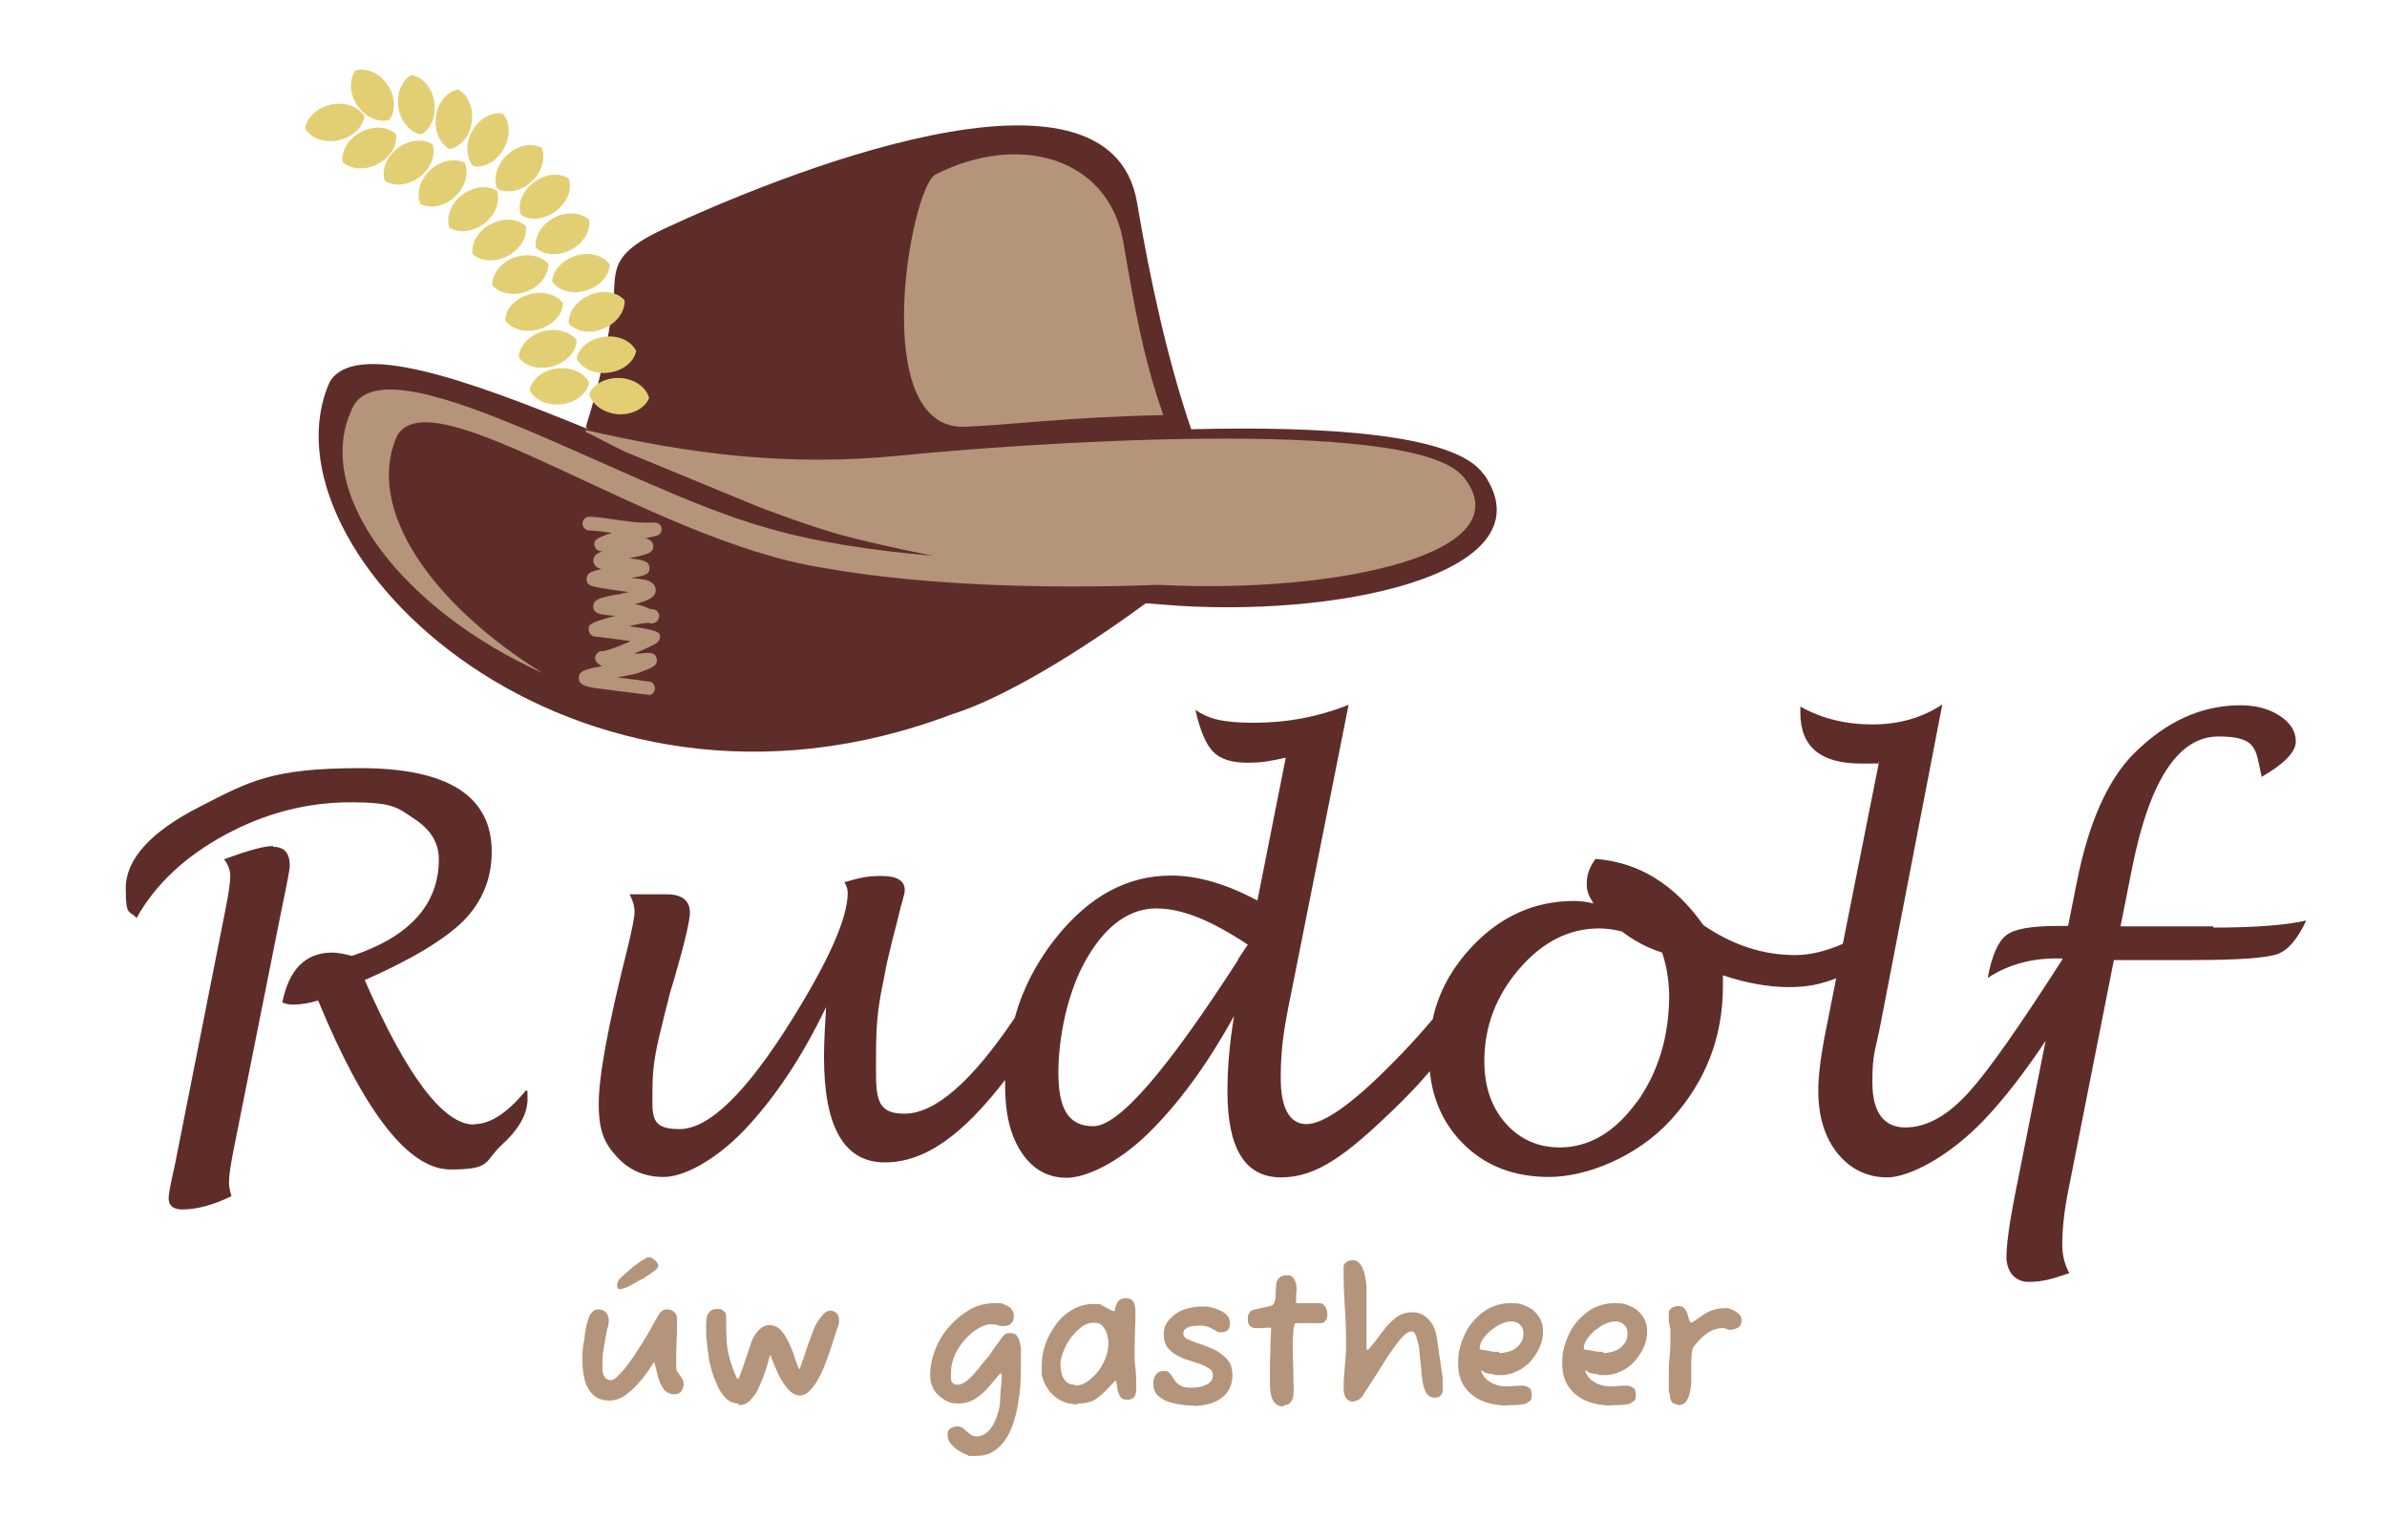 <?xml version="1.0" encoding="UTF-8"?>
<svg id="Laag_1" xmlns="http://www.w3.org/2000/svg" version="1.1" viewBox="0 0 573.3 369.9">
  <!-- Generator: Adobe Illustrator 29.3.0, SVG Export Plug-In . SVG Version: 2.1.0 Build 146)  -->
  <defs>
    <style>
      .st0 {
        fill: #5f2d29;
      }

      .st1 {
        fill: #b4957a;
      }

      .st2 {
        fill: #b4957b;
      }

      .st3 {
        fill: #e3cf73;
      }
    </style>
  </defs>
  <path class="st0" d="M356.4,113.9c15.6,22.6-30.9,34.2-73.4,31.6-2.6-.2-5.2-.4-7.8-.6-21.6,15.8-37.8,24-46.4,26.6-91.4,34.8-167.7-39.2-149.6-79.8,6.1-10.1,32.8-.6,62.1,11.4-.2-.2-.4-.3-.6-.4l.4-1.5h0c2.4-7.6,4.3-15.7,5.6-24.6,2.3-10.2-2.8-14.4,12.7-21.6,26.5-12.4,107.1-45.5,113.7-6.3,3.1,18.4,7.3,37.7,13,54.4,31.9-.8,63.6,1.1,70.2,10.8"/>
  <path class="st1" d="M279.4,99.7c-4.9-14-6.9-25.8-9.6-41.5-3.4-20.1-24.7-26.6-45.1-16.3-6,3-16.5,61.5,7.1,60.6,10.5-.4,24.3-2.3,47.5-2.8M351.3,114.3c15.4,18.7-30.5,28.3-72.5,26.2-.5,0-1,0-1.5,0-23.5.9-54.7.4-80.1-4.2-41.1-6.6-93.2-46.2-101.8-31.7-8,17.9,8.9,41,35,57.1-33.1-14.9-55.1-42.7-46.1-62.9,6.6-18.7,64.6,17.9,98.9,27.7,11.5,3.5,25.8,5.7,40.9,7-10.6-2.1-18.8-4.1-22.8-5.2-5.8-1.7-12.1-3.9-18.7-6.4l-32-13.2c-2.2-.9-7.7-4-9.9-4.9v-.5c24.5,5.6,47.9,8.9,75.8,6.1,26.7-2.7,122.6-9.7,134.8,5"/>
  <path class="st1" d="M156.1,166.9c-.7,0-12.8-1.6-12.9-1.6-1.9-.3-4.2-.6-4.2-2.4,0-1.7,1.5-2.2,5.6-2.9-.6-.3-1-.6-1.4-1.1-.3-.5-.4-1.2,0-1.7.3-.5.9-.9,1.5-.8,0,0,0,0,0,0,.9,0,4.1-1.2,6.8-2.4-3.4-.5-7.4-1-8.4-1.1-1.1,0-1.6-.8-1.7-1.6-.1-1.2-.1-1.7,6.5-3.4-.2,0-.3,0-.5,0-3.4-.3-4.9-.5-4.9-2.2,0-1.8,1.8-2.2,5.6-2.9h.4c1-.3,1.8-.4,2.5-.6-9.9-1.3-9.9-1.5-10.1-2.9-.1-.7.3-1.5.9-1.8.6-.3,1.5-.6,2.7-.8-1.2-.3-1.9-.9-2-1.9,0-1.2.6-1.8,2.2-2.4-.9,0-1.6-.3-1.9-1.3-.3-1.5.7-1.9,3.2-2.8.3,0,.6-.2.9-.3-1.8-.3-3.5-.5-5.4-.6-.9,0-1.6-.8-1.6-1.7,0-.9.8-1.6,1.7-1.6,2.2.1,4.2.4,6.1.7,2.9.4,5.8.9,9.5.7.9,0,1.6.6,1.7,1.4,0,.6,0,1.6-1.7,1.9-.8.2-1.5.3-2.2.5,1.2.3,1.8.8,1.9,1.7.2,1.8-1.4,2.2-5.8,3.1,3.8.4,4.8.8,4.9,2.3,0,1.6-1.1,1.9-4.5,2.4.7,0,1.3.2,1.7.2q2.1.3,2.3.4c1.8.7,2,1.8,2,2.5-.1,1.4-1.4,2.3-5.1,3.2,1.4.2,2.6.6,3.5,1.1,0,0,.2,0,.3.1,1.4,0,1.7.5,1.9.9.4.6.2,1.5-.3,2-.6.6-1.4.6-2.1.4-.5,0-1.6.1-3.3.5-.3,0-.8.2-1.3.3q7,.9,7.3,1.9c.3.7,0,1.5-.5,2-.6.5-3,1.6-5.6,2.7.4,0,.8,0,1,0,2.7-.3,4.1-.4,4.4,1.2.4,1.7-1,2.2-4.6,3.5-.9.3-2.7.6-4.9,1,3.3.4,7.2.9,7.6,1,.8,0,1.4.7,1.5,1.5,0,.9-.6,1.7-1.5,1.8,0,0,0,0,0,0Z"/>
  <path class="st3" d="M119.4,45.9c.8,2.5-.4,5.8-3.1,7.8-2.8,2.1-6.2,2.4-8.4.9-.8-2.5.4-5.8,3.1-7.8,2.8-2.1,6.2-2.4,8.4-.9"/>
  <path class="st3" d="M141.5,91.9c-.5,2.6-3.2,4.8-6.6,5.2-3.4.4-6.5-1-7.7-3.4.5-2.6,3.2-4.8,6.6-5.2,3.4-.4,6.5,1,7.7,3.4"/>
  <path class="st3" d="M138.5,81.8c-.1,2.7-2.4,5.2-5.8,6.2-3.3.9-6.6,0-8.1-2.2.1-2.7,2.4-5.2,5.8-6.2,3.3-.9,6.6,0,8.2,2.2"/>
  <path class="st3" d="M135.2,72.9c-.1,2.7-2.4,5.2-5.8,6.2-3.3.9-6.6,0-8.1-2.2.1-2.7,2.4-5.2,5.8-6.2,3.3-.9,6.6,0,8.2,2.2"/>
  <path class="st3" d="M126.3,54.3c.4,2.6-1.3,5.6-4.4,7.2-3.1,1.6-6.5,1.3-8.4-.5-.4-2.6,1.3-5.6,4.4-7.2,3.1-1.6,6.5-1.3,8.4.5"/>
  <path class="st3" d="M111.6,39.1c1.1,2.4.2,5.8-2.3,8.1-2.5,2.4-5.9,3-8.3,1.8-1.1-2.4-.2-5.8,2.3-8.1,2.5-2.4,5.9-3,8.3-1.8"/>
  <path class="st3" d="M103.9,34.7c.8,2.5-.4,5.8-3.1,7.8-2.8,2.1-6.2,2.4-8.4.9-.8-2.5.4-5.8,3.1-7.8,2.8-2.1,6.2-2.4,8.4-.9"/>
  <path class="st3" d="M95.1,32.2c.4,2.6-1.3,5.6-4.4,7.2-3.1,1.6-6.5,1.3-8.4-.5-.4-2.6,1.3-5.6,4.4-7.2,3.1-1.6,6.5-1.3,8.4.5"/>
  <path class="st3" d="M87.5,27.9c-.3,2.6-2.8,5.1-6.2,5.8-3.4.7-6.6-.5-8-2.8.3-2.6,2.8-5,6.2-5.8,3.4-.7,6.6.5,8,2.8"/>
  <path class="st3" d="M93.5,28.8c1.6-2.1,1.5-5.6-.4-8.4-1.9-2.9-5.1-4.2-7.7-3.5-1.6,2.1-1.5,5.6.4,8.4,1.9,2.9,5.1,4.2,7.7,3.5"/>
  <path class="st3" d="M101.1,32.3c2.4-1.2,3.7-4.4,3.2-7.8-.5-3.4-2.8-6-5.4-6.5-2.4,1.2-3.7,4.4-3.2,7.8.5,3.4,2.8,6,5.4,6.5"/>
  <path class="st3" d="M108,35.8c2.6-.5,4.9-3.1,5.3-6.5.5-3.4-.9-6.6-3.3-7.8-2.6.5-4.9,3.1-5.3,6.5s.9,6.6,3.3,7.8"/>
  <path class="st3" d="M113.7,39.9c2.6.5,5.7-1.2,7.3-4.2,1.7-3,1.5-6.5-.3-8.4-2.6-.5-5.7,1.2-7.3,4.2-1.7,3-1.5,6.5.3,8.4"/>
  <path class="st3" d="M119.4,45.3c2.3,1.3,5.7.7,8.3-1.7,2.5-2.3,3.4-5.7,2.4-8.1-2.3-1.3-5.7-.7-8.3,1.7-2.5,2.3-3.4,5.7-2.4,8.1"/>
  <path class="st3" d="M128.7,59.5c1.9,1.8,5.4,2.1,8.4.5,3.1-1.6,4.8-4.6,4.4-7.2-1.9-1.8-5.4-2.1-8.4-.5-3.1,1.6-4.8,4.6-4.4,7.2"/>
  <path class="st3" d="M136.6,77.7c1.8,2,5.2,2.6,8.4,1.2,3.2-1.3,5.2-4.2,5-6.8-1.8-2-5.2-2.6-8.4-1.2-3.2,1.3-5.2,4.2-5,6.8"/>
  <path class="st3" d="M138.5,86.1c1.2,2.4,4.3,3.9,7.7,3.4,3.4-.4,6.1-2.6,6.6-5.2-1.2-2.4-4.3-3.9-7.7-3.4-3.4.4-6.1,2.6-6.6,5.2"/>
  <path class="st3" d="M141.5,94.6c.7,2.6,3.5,4.6,6.9,4.9,3.4.2,6.5-1.4,7.5-3.9-.7-2.6-3.5-4.6-6.9-4.8-3.4-.2-6.5,1.4-7.5,3.9"/>
  <path class="st3" d="M125.1,51.6c2.2,1.5,5.6,1.2,8.4-.9,2.8-2.1,4-5.3,3.1-7.8-2.2-1.5-5.6-1.2-8.4.9-2.8,2.1-4,5.3-3.1,7.8"/>
  <path class="st3" d="M131.7,63.4c0,2.7-2,5.4-5.2,6.6-3.2,1.2-6.6.5-8.3-1.5,0-2.7,2-5.4,5.2-6.6,3.2-1.2,6.6-.5,8.3,1.5"/>
  <path class="st3" d="M132.6,67.6c1.5,2.2,4.8,3.2,8.1,2.2,3.3-1,5.6-3.5,5.8-6.2-1.5-2.2-4.8-3.2-8.1-2.2-3.3,1-5.6,3.5-5.8,6.2"/>
  <g>
    <path class="st2" d="M146.4,336.4c-1.3,0-2.4-.3-3.2-.8s-1.5-1.3-2-2.2c-.5-.9-.8-1.9-1-3-.2-1.1-.3-2.1-.3-3.2v-2.2c0,0,0-.4.1-1.1,0-.6.2-1.3.3-2,.1-.7.2-1.3.2-1.6,0-.4.2-1,.3-1.6s.3-1.3.5-1.9.5-1.2.9-1.6c.4-.4.8-.7,1.4-.7.8,0,1.4.2,1.9.7.4.5.7,1.1.7,1.8s0,1.1-.2,1.7c-.2.5-.3,1.1-.4,1.7-.2,1.1-.4,2.3-.6,3.4-.2,1.1-.3,2.3-.3,3.5s0,1,0,1.6c0,.7.2,1.2.5,1.8.3.5.7.8,1.4.8s1.1-.3,1.8-1c.7-.7,1.5-1.5,2.3-2.6.8-1.1,1.6-2.2,2.4-3.5.8-1.2,1.6-2.5,2.3-3.7.7-1.2,1.3-2.2,1.8-3.2.5-.9.9-1.6,1.1-1.9.2-.3.5-.6.8-.8.3-.2.6-.3,1-.3,1.4,0,2.3.7,2.5,2v1.6c0,1.3,0,2.6-.1,4,0,1.3-.1,2.6-.1,3.8v2.7c0,.5.3.9.6,1.3.3.4.6.8.8,1.2.3.4.4.8.4,1.3s-.2,1.3-.6,1.8c-.4.5-1,.7-1.7.7s-1.6-.3-2.2-.9c-.5-.6-1-1.3-1.3-2.2-.2-.5-.4-1.2-.6-2.1-.2-.9-.4-1.7-.7-2.6-.5.8-1,1.6-1.5,2.3-.6.8-1.1,1.5-1.7,2.2-1,1.2-2.1,2.3-3.4,3.3s-2.7,1.5-4.2,1.5ZM149.1,309.7c-.6,0-.9-.3-.9-1s.3-1.2.8-1.7,1.4-1.3,2.7-2.4c.2-.2.4-.4.9-.7.4-.3.9-.7,1.4-1,.5-.3.9-.5,1.2-.7.1-.1.2-.2.3-.2s.2,0,.5,0c.2,0,.5,0,.8.3.3.2.7.5.9.8s.4.6.4.9,0,.3-.1.4c-.3.4-.7.8-1.3,1.2-.6.4-1.4,1-2.6,1.7-.2,0-.4.2-.8.4-.4.2-.7.4-1.1.6-.3.2-.6.3-.7.4-.4.2-.8.5-1.3.6-.5.2-.9.3-1.3.3Z"/>
    <path class="st2" d="M177.3,337.1c-1.1,0-2.1-.4-2.9-1.2-.8-.8-1.6-1.9-2.1-3.1s-1.1-2.5-1.4-3.7c-.3-1.2-.6-2.3-.7-3.1,0-.3,0-.8-.2-1.4,0-.6-.2-1.2-.2-1.9,0-.6-.2-1.2-.2-1.7,0-.5,0-.8,0-.9v-1.4c0-.6,0-1.3.1-1.9,0-.7.3-1.2.7-1.7.4-.5,1-.7,1.9-.7s1,.1,1.4.4c.4.3.7.7.7,1.2,0,1.9,0,3.6.1,5.3,0,1.6.3,3.2.7,4.8.4,1.6,1,3.2,1.8,5h.4c.6-1.4,1.1-2.9,1.6-4.4.5-1.5,1-3,1.5-4.4.2-.6.5-1.2.9-1.8.4-.6.9-1.1,1.5-1.6s1.3-.6,2.1-.6,1.5.3,2.1.8,1.2,1.2,1.6,2c.5.8.9,1.7,1.3,2.6.4.9.7,1.7.9,2.5.3.8.5,1.4.7,1.9h0c0,.1.1.3.2.4,0,.2.2.3.2.5.6-1.7,1.2-3.3,1.7-5,.6-1.7,1.2-3.3,1.8-4.9.2-.5.5-1.1.9-1.7s.9-1.3,1.4-1.8c.5-.5,1.1-.8,1.6-.8s1.1.2,1.5.6c.4.4.6.9.6,1.5s0,.5,0,.8c0,.2,0,.5-.2.8-.2.6-.5,1.4-.8,2.4-.3,1-.7,2.2-1.1,3.4s-.9,2.5-1.4,3.8c-.5,1.3-1.1,2.5-1.7,3.5-.6,1.1-1.3,1.9-2,2.6s-1.5,1-2.2,1-1.7-.4-2.4-1.1c-.7-.7-1.4-1.6-2-2.6-.6-1-1.1-2.1-1.5-3.1-.4-1-.8-1.9-1-2.5,0,0,0-.1,0-.2,0,0,0-.2-.1-.2h0l-.2.2c-.2.5-.4,1.2-.6,2.1-.3.9-.6,2-1,3s-.9,2.2-1.4,3.2-1.2,1.8-1.9,2.5-1.6,1-2.5,1Z"/>
    <path class="st2" d="M232.7,349.6c-.9-.3-1.7-.7-2.5-1.2-.8-.5-1.4-1.1-1.9-1.7-.5-.6-.7-1.3-.7-2.1s.2-1.2.7-1.5c.5-.3,1-.5,1.6-.5s1.2.2,1.6.6c.4.4.9.8,1.4,1.2.5.4,1.1.6,1.8.6s1.6-.3,2.3-.9,1.2-1.3,1.7-2.2c.5-.9.8-1.9,1.1-2.9s.4-2,.4-2.9c0-.2,0-.7.1-1.4,0-.7.1-1.5.2-2.2,0-.8.1-1.4.1-1.7v-.5c0-.2,0-.4-.2-.4h-.2c-.9,1.1-1.8,2.1-2.8,3.3-.9,1.1-2,2-3.2,2.8-1.2.7-2.5,1.1-4.1,1.1s-2.3-.3-3.3-.9c-1-.6-1.9-1.4-2.5-2.4s-.9-2.2-.9-3.4c0-2.1.4-4.1,1.2-6.2.8-2.1,1.9-3.9,3.4-5.6s3.1-3,5-4.1,4-1.5,6.2-1.5,1.2.1,1.9.3,1.2.5,1.7,1c.5.5.7,1.1.7,1.9s-.2,1.2-.7,1.7-1.1.6-1.8.6-1,0-1.4-.2c-.5-.2-.9-.2-1.4-.2h-.9c-1.7.5-3.2,1.3-4.5,2.6-1.3,1.2-2.4,2.6-3.2,4.2-.8,1.6-1.2,3.2-1.2,4.9v1.5c.2.9.7,1.3,1.5,1.3s1.4-.3,2.1-.8c.7-.5,1.4-1.2,2-1.9.7-.8,1.3-1.5,1.9-2.3s1.1-1.4,1.6-1.9c.5-.8,1-1.5,1.5-2.2.6-.7,1.1-1.5,1.6-2.2.3-.4.6-.7.9-.9.3-.2.7-.2,1.1-.2.8,0,1.3.2,1.6.6.3.4.6.9.7,1.5s.3,1.2.3,1.7v3.4c0,1.2,0,2.6-.1,4.2,0,1.6-.2,3.2-.5,4.9-.2,1.7-.6,3.3-1.1,4.9-.5,1.6-1.1,3-1.9,4.2s-1.8,2.3-3,3c-1.2.8-2.7,1.1-4.4,1.1h-1.8Z"/>
    <path class="st2" d="M258.7,337.3c-1.4,0-2.7-.3-3.9-.9-1.2-.6-2.2-1.5-3-2.6-.8-1.1-1.3-2.3-1.6-3.6v-2.3c0-1.7.3-3.4.9-5.1.6-1.7,1.5-3.3,2.6-4.8,1.1-1.5,2.4-2.6,4-3.5s3.2-1.3,5.1-1.3,1.4.1,2,.4c.6.3,1.1.6,1.5.8.5.3.9.5,1.4.5.2-1.2.6-2.1,1-2.5s1-.6,1.7-.6,1.5.3,1.8.8c.3.6.5,1.3.5,2.1,0,1.7,0,3.3-.1,4.9,0,1.6-.1,3.2-.1,4.9s0,2.7.2,4.1c.2,1.4.2,2.8.2,4.1v.9c0,.7-.1,1.3-.4,1.8s-.8.8-1.7.8-1.4-.2-1.7-.7c-.3-.5-.6-1.1-.7-1.8-.1-.7-.2-1.3-.3-1.9l-.2-.2c-1,1-1.9,2-2.7,2.8-.8.8-1.7,1.5-2.6,2-1,.5-2.2.7-3.7.7ZM258.2,332.8c1.1,0,2.1-.3,3-1,.9-.6,1.8-1.5,2.6-2.5s1.3-2.1,1.8-3.3c.4-1.1.6-2.2.6-3.2s-.1-1.5-.3-2.3c-.2-.8-.6-1.4-1.1-2s-1.2-.8-2.1-.8-2,.3-2.9,1c-.9.7-1.8,1.6-2.6,2.6-.8,1.1-1.4,2.2-1.8,3.3-.5,1.2-.7,2.2-.7,3.1s.1,1.5.3,2.3c.2.8.6,1.4,1.1,1.9.5.5,1.2.7,2,.7Z"/>
    <path class="st2" d="M286.7,337.6c-.8,0-1.8,0-2.9-.2-1.1-.1-2.1-.4-3.2-.7-1-.4-1.9-.9-2.6-1.6s-1-1.7-1-2.8.2-1.5.6-2.1c.4-.6,1-.9,1.9-.9s1,.1,1.3.4c.3.3.6.6.8,1,.2.4.5.8.8,1.2.3.4.8.7,1.3,1,.6.3,1.3.4,2.3.4s1.5,0,2.3-.2c.8-.2,1.5-.5,2.1-.9.6-.5.9-1.1.9-1.9s-.3-1.2-.9-1.6c-.6-.4-1.3-.8-2.2-1.1s-1.9-.6-2.8-.9c-1-.3-1.9-.7-2.8-1.2-.9-.5-1.6-1.1-2.2-1.9-.6-.8-.9-1.8-.9-3.1s.3-2.2.9-3c.6-.8,1.3-1.5,2.2-2.1.9-.6,1.9-1,3-1.2,1.1-.3,2.1-.4,3.1-.4s1.2,0,2,.2c.8.1,1.5.4,2.2.7s1.3.7,1.8,1.2.7,1.2.7,2c0,1.4-.7,2.1-2.1,2.1h-.6c-.9-.5-1.7-.9-2.3-1.2-.6-.3-1.4-.4-2.2-.4s-.9,0-1.5.1c-.6,0-1.2.2-1.7.5-.5.3-.8.7-.8,1.3s.3.9.9,1.3c.6.3,1.3.6,2.2.9.9.3,1.9.6,2.8,1,1,.4,1.9.8,2.8,1.4.9.6,1.6,1.3,2.2,2.1s.9,1.9.9,3.2c0,1.8-.5,3.3-1.4,4.4-.9,1.1-2.1,1.9-3.5,2.4-1.4.5-2.9.7-4.5.7Z"/>
    <path class="st2" d="M308.2,337.8c-.9,0-1.6-.3-2.1-.9-.5-.6-.7-1.3-.9-2.1-.1-.8-.2-1.6-.2-2.3v-1.7c0-1.9,0-3.8.1-5.7,0-1.9.1-4,.2-6.2-.8,0-1.4,0-1.9.1-.5,0-1.1,0-1.6,0-1.4,0-2.1-.7-2.1-2s0-1,.3-1.5.6-.8,1.1-.9l4-.9c.5-.1.8-.4,1-1,.2-.5.3-1.1.3-1.9,0-.7,0-1.4.1-2.1,0-.7.3-1.3.7-1.7.4-.5,1-.7,1.9-.7s1.1.2,1.4.5c.3.3.5.8.7,1.2.1.5.2.9.2,1.4s0,.3,0,.6c0,.3,0,.7-.1,1,0,.3,0,.5,0,.6v1.4h5.5c.7,0,1.2.3,1.5.9.4.6.5,1.2.5,1.9s0,.3-.1.7c0,.3-.3.6-.5.9-.2.3-.6.4-1,.4h-5.8s0,0-.2,0c0,0-.2.1-.3.3h0c-.2.9-.3,1.6-.3,2.1,0,.5,0,.9-.1,1.4,0,.4,0,.9,0,1.5,0,1.7,0,3.3.1,5,0,1.7.1,3.4.1,5.2s0,1.2-.1,1.9c0,.6-.3,1.2-.6,1.6-.3.4-.8.7-1.5.7Z"/>
    <path class="st2" d="M325.2,336.7c-.8,0-1.5-.3-1.9-.9-.4-.6-.6-1.3-.6-2.1,0-1.8.1-3.6.3-5.5s.3-3.7.3-5.4c0-3-.1-5.9-.3-8.8s-.3-5.8-.3-8.8v-1.2c.2-.5.5-.8.9-1,.4-.2.8-.3,1.2-.3.7,0,1.3.2,1.7.7.4.5.8,1.1,1,1.8s.4,1.4.5,2.1c.1.7.2,1.3.2,1.7v15l.3.3h0c.8-.9,1.6-1.8,2.3-2.8.7-1,1.5-2,2.3-3,.8-.9,1.7-1.7,2.7-2.4,1-.6,2.1-.9,3.4-.9s2.1.3,3,.9c.8.6,1.5,1.4,2,2.3.5,1,.8,2,.9,3l1.4,9.6v1.4c0,.5,0,1,0,1.5,0,.5-.2,1-.5,1.3-.3.4-.8.5-1.5.5s-1.4-.3-1.8-.9c-.4-.6-.7-1.4-.9-2.3-.2-.9-.3-1.8-.4-2.7,0-.9-.1-1.6-.2-2.1,0-.2,0-.6-.1-1.2s-.1-1.2-.2-2c0-.8-.2-1.5-.4-2.2-.2-.7-.3-1.3-.6-1.8-.2-.5-.5-.7-.8-.7-.5,0-1,.2-1.5.6-.5.4-.9.9-1.3,1.3-1.6,2-3.1,4.2-4.5,6.5-1.4,2.3-2.9,4.5-4.3,6.7-.2.4-.5.8-.9,1.1-.4.3-.8.5-1.3.5Z"/>
    <path class="st2" d="M362.3,337.6c-2.2,0-4.2-.3-6-1s-3.3-1.8-4.4-3.3c-1.1-1.5-1.7-3.4-1.7-5.8s.3-3.6.9-5.3c.6-1.7,1.4-3.3,2.6-4.7s2.5-2.5,4-3.3c1.6-.8,3.3-1.2,5.3-1.2s2.6.3,3.7.8c1.2.5,2.1,1.3,2.8,2.3.7,1,1.1,2.2,1.1,3.7s-.3,2.7-.9,4c-.6,1.3-1.4,2.4-2.3,3.4-1,1-2.1,1.8-3.4,2.3-1.2.6-2.6.8-3.9.8s-.7,0-1.4-.2c-.7-.1-1.3-.2-1.7-.3-.3,0-.5-.2-.7-.4,0,0-.2,0-.3-.2-.2,0-.3-.1-.3-.1.2.9.7,1.6,1.3,2.2.7.6,1.5,1,2.3,1.3.9.3,1.7.4,2.6.4s1.2,0,1.7-.1c.6,0,1.2-.1,1.9-.1s1.2.2,1.7.5.7.9.7,1.8-.2,1.2-.6,1.5c-.4.4-.9.6-1.5.7-.6.1-1.2.2-1.9.2-.6,0-1.2,0-1.6,0ZM360.1,325c.9,0,1.8-.2,2.7-.5.9-.3,1.6-.9,2.2-1.6.6-.7.9-1.6.9-2.6s-.3-1.6-.8-2.1c-.5-.5-1.2-.8-2.1-.8s-1.6.2-2.5.6c-.9.4-1.7,1-2.5,1.6-.8.7-1.4,1.4-1.9,2.1-.5.8-.7,1.5-.7,2.2v.2c.8.1,1.6.3,2.3.4.8.2,1.6.2,2.3.2Z"/>
    <path class="st2" d="M387.3,337.6c-2.2,0-4.2-.3-6-1s-3.3-1.8-4.4-3.3c-1.1-1.5-1.7-3.4-1.7-5.8s.3-3.6.9-5.3c.6-1.7,1.4-3.3,2.6-4.7s2.5-2.5,4-3.3c1.6-.8,3.3-1.2,5.3-1.2s2.6.3,3.7.8c1.2.5,2.1,1.3,2.8,2.3.7,1,1.1,2.2,1.1,3.7s-.3,2.7-.9,4c-.6,1.3-1.4,2.4-2.3,3.4-1,1-2.1,1.8-3.4,2.3-1.2.6-2.6.8-3.9.8s-.7,0-1.4-.2c-.7-.1-1.3-.2-1.7-.3-.3,0-.5-.2-.7-.4,0,0-.2,0-.3-.2-.2,0-.3-.1-.3-.1.2.9.7,1.6,1.3,2.2.7.6,1.5,1,2.3,1.3.9.3,1.7.4,2.6.4s1.2,0,1.7-.1c.6,0,1.2-.1,1.9-.1s1.2.2,1.7.5.7.9.7,1.8-.2,1.2-.6,1.5c-.4.4-.9.6-1.5.7-.6.1-1.2.2-1.9.2-.6,0-1.2,0-1.6,0ZM385.1,325c.9,0,1.8-.2,2.7-.5.9-.3,1.6-.9,2.2-1.6.6-.7.9-1.6.9-2.6s-.3-1.6-.8-2.1c-.5-.5-1.2-.8-2.1-.8s-1.6.2-2.5.6c-.9.4-1.7,1-2.5,1.6-.8.7-1.4,1.4-1.9,2.1-.5.8-.7,1.5-.7,2.2v.2c.8.1,1.6.3,2.3.4.8.2,1.6.2,2.3.2Z"/>
    <path class="st2" d="M402.8,337.3c-.5,0-.9-.2-1.2-.5-.3-.4-.5-.8-.5-1.3,0-.5-.2-.9-.3-1.3v-3.3c0-1.7,0-3.4.2-5.1.2-1.7.2-3.4.2-5.1s0-1.5-.2-2.3-.2-1.5-.2-2.2v-1.2c.2-.5.6-.8,1-1,.4-.2.8-.3,1.3-.3.7,0,1.2.2,1.5.6.3.4.6.8.7,1.3.1.5.3,1,.4,1.4.1.4.3.6.6.7.9-.6,1.7-1.1,2.5-1.7s1.6-1,2.5-1.3c.9-.3,1.9-.5,3-.5s1.1.1,1.7.4c.6.2,1.2.6,1.6,1,.5.4.7,1,.7,1.6s-.3,1.4-.9,1.7-1.2.5-1.7.5-.7,0-1-.2-.7-.2-1-.2c-1.1,0-2,.3-3,.8-.9.5-1.7,1.2-2.4,1.9-.7.7-1.2,1.4-1.7,2-.1.3-.2.7-.3,1.4,0,.6-.1,1.3-.1,2.1,0,.8,0,1.6,0,2.3,0,.8,0,1.4,0,1.9,0,1-.1,2-.3,2.9-.2.9-.5,1.7-.9,2.3-.4.6-1.1.9-1.9.9Z"/>
  </g>
  <g>
    <path class="st0" d="M65.6,203.2c-2.2,0-6.1,1.1-11.8,3.2,1,1.2,1.5,2.6,1.5,4.1s-.4,4.1-1.1,7.7l-12.2,61.6c-1,4.4-1.5,7-1.5,8,0,1.8,1.1,2.7,3.3,2.7,3.5,0,7.5-1.1,11.8-3.2-.4-1.3-.6-2.4-.6-3.3,0-1.6.4-4.4,1.2-8.3l11.3-56.6c1.4-6.7,2.1-10.4,2.1-11.1,0-3.1-1.3-4.6-4-4.6Z"/>
    <path class="st0" d="M113.8,270.1c-7.3,0-16.1-11.6-26.2-34.7,11.2-4.9,19.1-9.7,23.7-14.2,4.5-4.6,6.8-10.1,6.8-16.6,0-13.4-10.5-20.1-31.6-20.1s-26.5,3.1-38.4,9.2c-12,6.1-17.9,12.7-17.9,19.7s.9,5.1,2.6,7.1c4.6-8.2,11.7-14.8,21.3-20,9.6-5.2,19.7-7.8,30.1-7.8s11.2,1.3,15.2,3.9c4,2.6,6,5.8,6,9.8,0,10.8-7,18.6-20.9,23.2-1.9-.5-3.4-.8-4.7-.8-6.4,0-10.4,4-12,12,.8.3,1.6.5,2.5.5,1.8,0,3.9-.3,6.1-1,11.2,27.1,21.8,40.6,31.8,40.6s8-1.9,12.2-5.8c4.2-3.8,6.3-7.5,6.3-11.1s-.1-1.2-.3-2.2c-4.4,5.4-8.6,8.2-12.4,8.2Z"/>
    <path class="st0" d="M531.5,222.5h-22.2l2.8-14.1c4.2-21,11.1-31.5,20.7-31.5s8.9,3.2,10.4,9.7c5.5-3.2,8.2-6,8.2-8.5s-1.3-4.5-3.9-6.2c-2.6-1.7-5.8-2.5-9.4-2.5-9.4,0-17.9,3.9-25.7,11.7-6.2,6.3-10.8,16.6-13.6,30.8l-2.1,10.5h-2.4c-6.3,0-10.5.7-12.4,2.2-2,1.5-3.5,4.9-4.5,10.3,4.7-3.1,10.2-4.7,16.6-4.7h1.3v.3c-10.2,15.9-17.6,26.5-22.3,31.7-5.2,5.8-10.3,8.6-15.4,8.6s-7.9-3.6-7.9-10.8.7-7.3,2-14.2l14.8-76.6c-4.8,3.2-10.4,4.8-16.8,4.8s-12.2-1.4-17.3-4.3v1.5c0,8.2,4.9,12.2,14.6,12.2s2.7-.1,4.3-.4l-8.7,43.7c-4.1,1.8-7.9,2.7-11.5,2.7-7.6,0-15-2.4-22-7.2-6.9-9.8-15.5-15.1-25.9-15.9-1.4,1.9-2.1,3.8-2.1,5.9s.5,2.9,1.6,4.8c-1.6-.4-3.1-.6-4.6-.6-9.4,0-17.6,3.6-24.5,10.9-4.9,5.2-8.1,11-9.5,17.5-3.1,3.7-6.4,7.3-10,10.9-9.5,9.6-16.3,14.3-20.3,14.3s-6.2-3.7-6.2-11,.8-12.1,2.4-19.9l13.9-69.8c-7.3,2.9-14.9,4.3-22.7,4.3s-11-1-14.1-3.1c1.1,4.9,2.5,8.2,4.2,10,1.7,1.8,4.5,2.7,8.2,2.7s5.6-.4,9.3-1.2l-6.8,34.3c-7.5-4-14.4-6-20.7-6-10.6,0-19.8,5-27.8,15.1-4.6,5.8-7.9,12.2-9.8,19.1-10.3,15.3-19.1,23-26.5,23s-6.8-4.7-6.8-14,.7-12.6,2.1-19.6l.6-3c.3-1.2.7-2.9,1.2-5,.8-3,1.2-4.7,1.3-5.1.6-2.5,1-4,1.2-4.6.3-1.1.5-1.9.5-2.4,0-2.3-1.9-3.4-5.6-3.4s-5.4.5-8.9,1.5c.5.8.8,1.7.8,2.5,0,6.1-4.5,16.2-13.4,30.5-10.9,17.5-19.9,26.3-27,26.3s-6.5-3.1-6.5-9.4.9-10,2.8-17.7l1-3.9c.2-1,.7-2.8,1.5-5.3,2.5-8.6,3.7-13.9,3.7-15.7,0-2.9-1.9-4.4-5.7-4.4h-8.8c.8,1.5,1.2,2.9,1.2,4.2s-.6,4.3-1.8,9.2c-4.5,17.9-6.8,30.2-6.8,36.9s1.4,9.5,4.3,12.7,6.6,4.9,11.3,4.9,12.2-3.8,19.4-11.3c7.2-7.6,13.8-17.4,19.6-29.5-.3,4.8-.5,8.8-.5,12,0,16.9,4.9,25.3,14.6,25.3s18.7-6.6,28.9-19.8c0,.5,0,1,0,1.5,0,6.7,1.3,12,4,16,2.7,4,6.3,6,10.8,6s12.2-3.5,19.4-10.5c7.2-7,14.2-16.4,20.8-28.4-1.1,6.5-1.6,12.5-1.6,18.2,0,13.8,4.3,20.6,12.9,20.6s15.8-5.5,27.1-16.4c3-2.9,5.9-5.9,8.6-9.1.7,6.9,3.3,12.6,7.8,17.2,5.4,5.5,12.3,8.2,20.9,8.2s20.9-4.6,29.2-13.7c8.3-9.1,12.5-19.8,12.5-32.1s0-1.7-.2-2.7c6,2,11.3,2.9,16,2.9s7.6-.7,11.4-2.1l-2.4,12.1c-1.3,6.4-1.9,11.3-1.9,14.8,0,6.2,1.5,11.2,4.6,15.1,3.1,3.8,7.1,5.8,12,5.8s14.7-4.7,23.6-14.2c4.8-5.1,9.6-11.4,14.4-18.6l-7.3,36.7c-1.4,7.1-2.1,12.2-2.1,15.3s1.8,5.9,5.3,5.9,5.6-.7,9.8-2.1c-1.1-2-1.7-4.3-1.7-6.8,0-3.9.5-8.6,1.6-13.8l10.8-54.6h19c10.8,0,17.5-.5,20.2-1.4,2.6-.9,4.9-3.6,7-8.1-4.8,1.1-12.2,1.7-22.3,1.7ZM297.4,230.5c-17.2,26.7-28.7,40-34.8,40s-8.4-4.3-8.4-12.9,2.3-19.9,7-27.7c4.6-7.8,10.2-11.7,16.5-11.7s13.2,2.9,22,8.7c-1.3,1.9-2.1,3.1-2.4,3.6ZM393.1,264.7c-5.2,7.2-11.4,10.9-18.5,10.9-5.3,0-9.6-2-13-5.8-3.4-3.9-5.1-8.8-5.1-14.9,0-8.3,2.8-15.7,8.4-22.2,5.6-6.5,12-9.7,19.2-9.7,1.4,0,3.2.2,5.4.7,3,2.3,6.2,4,9.7,5.1,1.1,3.3,1.6,6.6,1.7,10.1,0,10-2.6,18.6-7.8,25.9Z"/>
  </g>
</svg>